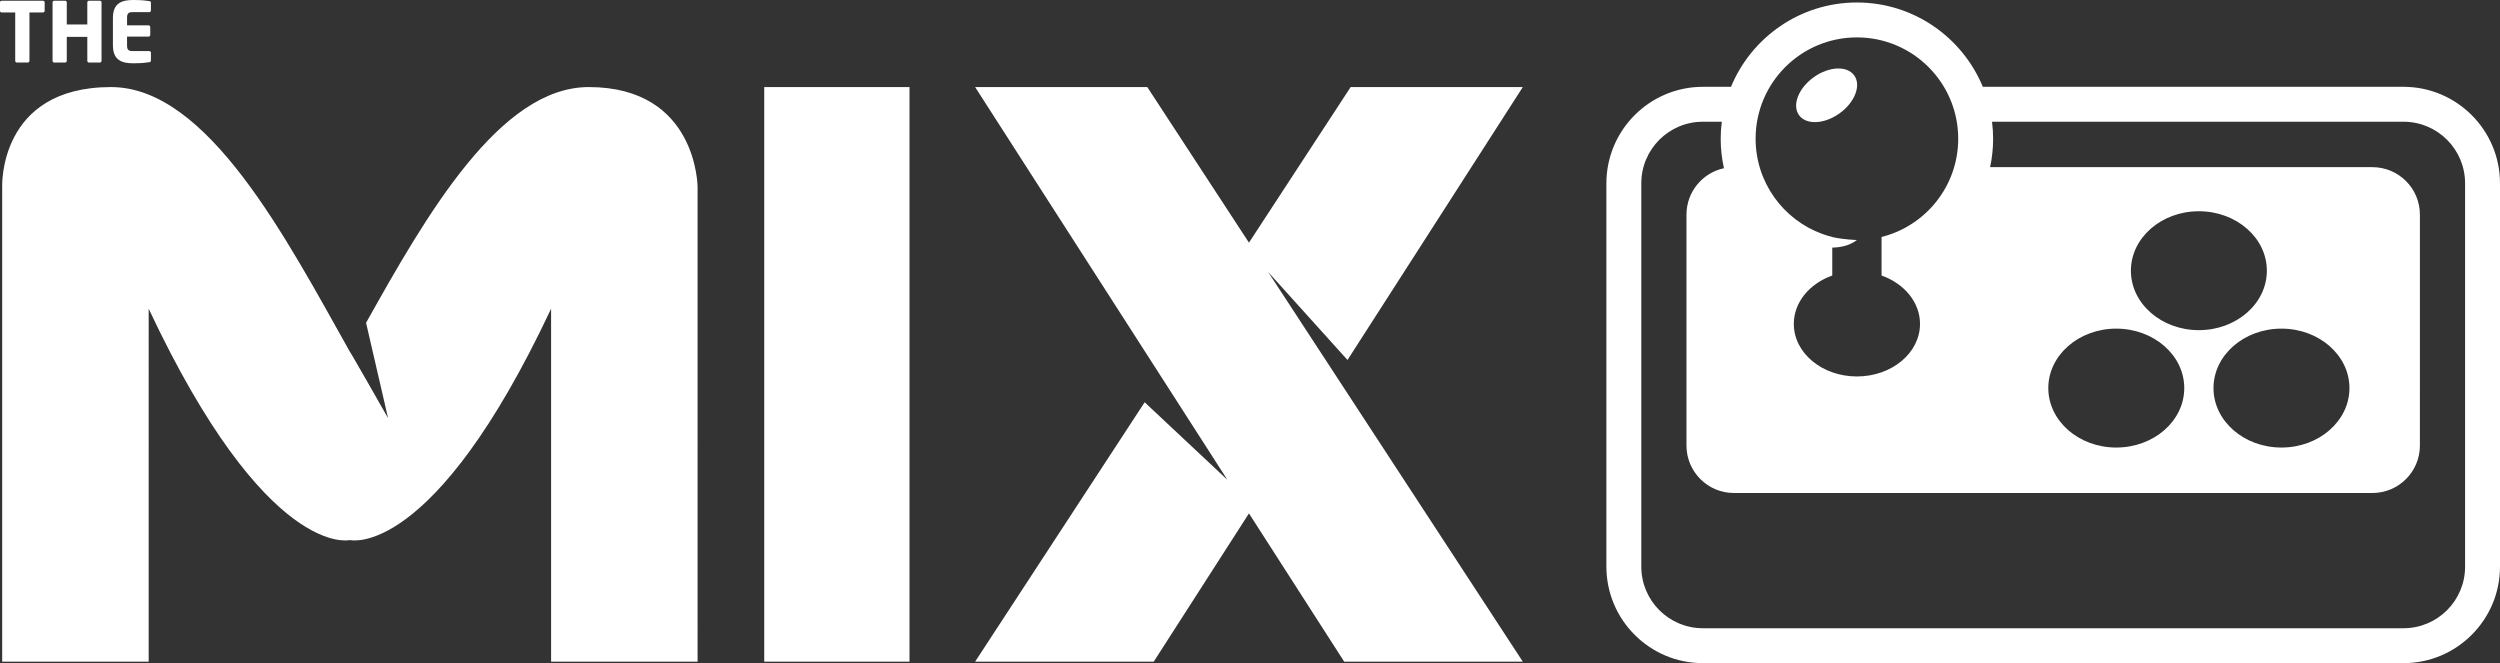 <?xml version="1.0" encoding="utf-8"?>
<!-- Generator: Adobe Illustrator 21.1.0, SVG Export Plug-In . SVG Version: 6.00 Build 0)  -->
<!DOCTYPE svg PUBLIC "-//W3C//DTD SVG 1.1//EN" "http://www.w3.org/Graphics/SVG/1.1/DTD/svg11.dtd">
<svg version="1.1" id="Layer_1" xmlns="http://www.w3.org/2000/svg" xmlns:xlink="http://www.w3.org/1999/xlink" x="0px" y="0px"
	 viewBox="0 0 1217.463 322.942" style="enable-background:new 0 0 1217.463 322.942;" xml:space="preserve">
<rect x="0" y="0" width="1217.463" height="322.942" fill="#333333" stroke="none"/>
<style type="text/css">
	.st0{fill:#FFFFFF;}
</style>
<path class="st0" d="M7.411,29.645c0,0.445,0.364,0.81,0.81,0.81h5.306c0.445,0,0.81-0.364,0.81-0.81V6.075
	h6.561c0.445,0,0.851-0.324,0.851-0.769V1.135c0-0.446-0.405-0.77-0.851-0.77H0.809C0.364,0.365,0,0.689,0,1.135
	v4.171C0,5.751,0.364,6.075,0.809,6.075h6.602V29.645z M26.401,30.454h5.305c0.445,0,0.811-0.364,0.811-0.81
	V17.94h10.002v11.704c0,0.445,0.365,0.81,0.811,0.81h5.305c0.445,0,0.811-0.364,0.811-0.81V1.135
	c0-0.446-0.365-0.77-0.811-0.77h-5.305c-0.445,0-0.811,0.323-0.811,0.77v10.771H32.517V1.135
	c0-0.446-0.365-0.77-0.811-0.77h-5.305c-0.445,0-0.809,0.323-0.809,0.77v28.51
	C25.592,30.09,25.956,30.454,26.401,30.454z M64.83,30.818c4.373,0,6.439-0.324,7.856-0.526
	c0.567-0.081,0.81-0.324,0.81-0.851v-3.766c0-0.445-0.364-0.811-0.81-0.811h-8.221
	c-1.903,0-2.592-0.647-2.592-2.754v-4.292h10.489c0.445,0,0.809-0.364,0.809-0.81v-3.847
	c0-0.445-0.364-0.81-0.809-0.81H61.873V8.667c0-2.106,0.689-2.754,2.592-2.754h8.221
	c0.446,0,0.81-0.364,0.81-0.81V1.337c0-0.526-0.243-0.729-0.81-0.809C71.269,0.324,69.244,0,64.87,0
	c-5.224,0-9.881,1.297-9.881,8.667v13.444C54.989,29.482,59.605,30.818,64.83,30.818z M286.713,42.402
	c-43.229,0-78.973,62.082-108.442,114.808l10.717,46.42c0,0-18.487-32.525-18.6-32.326
	c-30.915-55.02-69.167-128.903-116.326-128.903c-55.074,0-52.998,48.731-52.998,48.731v231.08h71.338V150.343
	c57.639,122.615,97.986,112.66,97.986,112.66s40.348,9.955,97.985-112.66v171.871h71.339V91.134
	C339.712,91.134,339.712,42.402,286.713,42.402z M1170.463,42.276H965.607c-9.958-24.076-33.688-41.065-61.32-41.065
	c-27.632,0-51.361,16.988-61.319,41.065H829.288c-25.916,0-47,21.084-47,47v186.666c0,25.916,21.084,47,47,47h341.175
	c25.916,0,47-21.084,47-47V89.276C1217.463,63.36,1196.379,42.276,1170.463,42.276z M904.287,18.212
	c27.246,0,49.334,22.088,49.334,49.334c0,23.107-15.889,42.496-37.334,47.856v18.778
	c11.008,3.893,18.729,12.977,18.729,23.562c0,14.132-13.758,25.589-30.729,25.589s-30.729-11.457-30.729-25.589
	c0-10.585,7.721-19.67,18.729-23.562V120.585c3.55-0.072,8.326-0.803,12-3.705c0,0-6.296-0.154-12-1.435v-0.043
	c-1.69-0.422-3.346-0.924-4.961-1.516c-0.004-0.002-0.008-0.003-0.012-0.005v0.001
	c-18.885-6.92-32.36-25.055-32.36-46.337C854.954,40.3,877.041,18.212,904.287,18.212z M1200.463,275.942
	c0,16.568-13.431,30-30,30H829.288c-16.568,0-30-13.432-30-30V89.276c0-16.568,13.432-30,30-30h9.2
	c-0.339,2.712-0.534,5.468-0.534,8.27c0,4.936,0.559,9.743,1.587,14.376c-10.429,2.236-18.25,11.502-18.25,22.601
	v112.443c0,12.77,10.351,23.119,23.119,23.119h310.93c12.768,0,23.119-10.35,23.119-23.119V104.522
	c0-12.77-10.351-23.119-23.119-23.119H969.154c0.954-4.472,1.467-9.105,1.467-13.857
	c0-2.802-0.195-5.558-0.534-8.27h200.376c16.569,0,30,13.432,30,30V275.942z M1070.82,160.783
	c-18.283,0-33.106-12.963-33.106-28.954c0-15.99,14.823-28.953,33.106-28.953s33.105,12.963,33.105,28.953
	C1103.926,147.82,1089.103,160.783,1070.82,160.783z M1111.041,160.037c18.284,0,33.106,12.965,33.106,28.954
	c0,15.992-14.822,28.957-33.106,28.957c-18.283,0-33.105-12.965-33.105-28.957
	C1077.936,173.002,1092.758,160.037,1111.041,160.037z M1063.704,188.991c0,15.992-14.822,28.957-33.105,28.957
	s-33.106-12.965-33.106-28.957c0-15.988,14.823-28.954,33.106-28.954S1063.704,173.002,1063.704,188.991z
	 M895.854,55.188c7.426-5.342,10.619-13.6,7.133-18.447c-3.485-4.848-12.332-4.447-19.759,0.893
	c-7.427,5.342-10.62,13.602-7.134,18.449C879.58,60.931,888.427,60.53,895.854,55.188z M372.171,322.213h70.739
	V42.402h-70.739V322.213z M741.584,42.402H657.746l-49.518,75.766l-49.517-75.766H474.874l46.086,71.75l76.772,119.524
	l-40.302-37.781L474.874,322.213h86.981l46.373-72.197l46.373,72.197h86.981l-44.603-68.246l0.001,0.002l-29.954-45.834
	l-16.087-24.613l-33.394-51.096l38.67,42.881L741.584,42.402z"/>
</svg>
